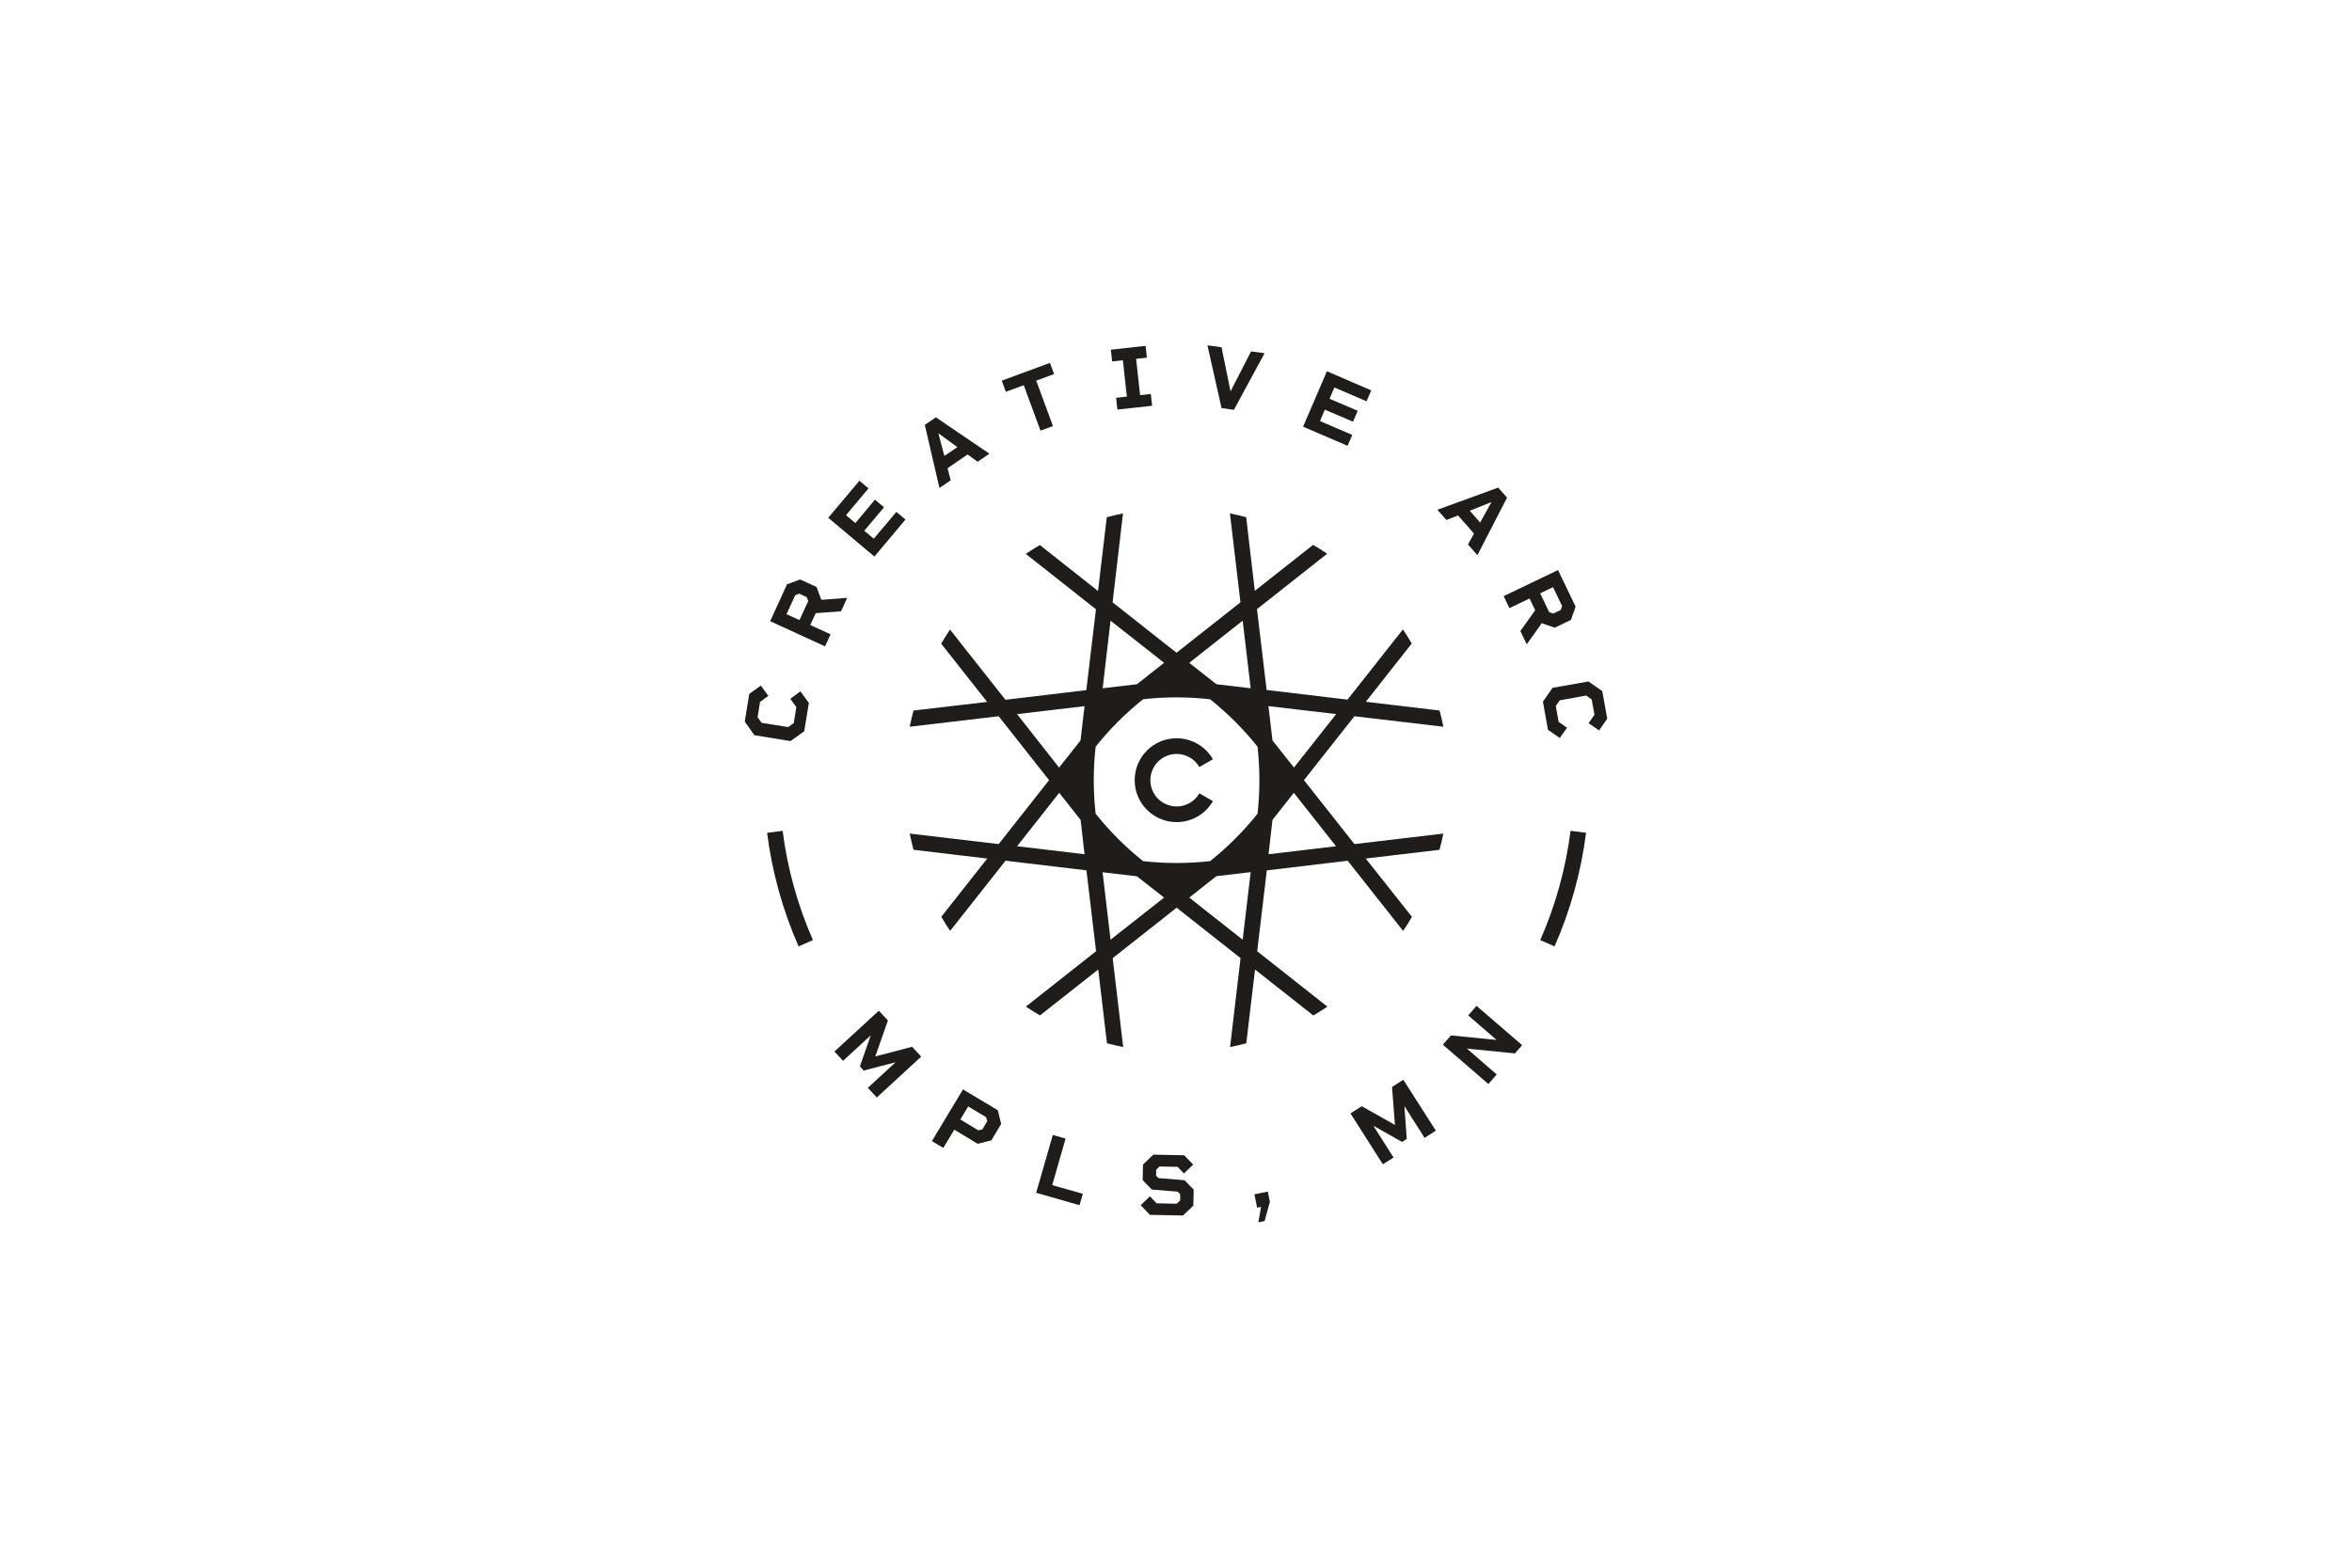 <?xml version="1.0" encoding="UTF-8"?>
<svg xmlns="http://www.w3.org/2000/svg" viewBox="0 0 600 400">
  <defs>
    <style>
      .cls-1 {
        fill: none;
      }

      .cls-2 {
        fill: #1e1d1c;
      }
    </style>
  </defs>
  <g id="Layer_2" data-name="Layer 2">
    <rect class="cls-1" width="600" height="400"/>
    <rect class="cls-1" width="600" height="400"/>
  </g>
  <g id="Layer_1" data-name="Layer 1">
    <g>
      <path class="cls-2" d="M204.21,176.41l2.13,2.96-1.18,7.21-3.49,2.51-9.22-1.5-2.46-3.48,1.15-7.06,2.96-2.13,1.91,2.64-2.13,1.54-.61,3.9,1.03,1.43,6.76,1.09,1.43-1.03.66-4.06-1.54-2.13,2.59-1.91Z"/>
      <path class="cls-2" d="M214.59,155.97l-6.5.48-1.39,3.02,5.18,2.38-1.41,3.07-14-6.42,4.3-9.42,3.36-1.23,4.17,1.92,1.23,3.28,6.58-.51-1.54,3.42ZM203.95,158.21l2.23-4.85-.4-1.01-1.91-.87-1,.39-2.23,4.85,3.31,1.49Z"/>
      <path class="cls-2" d="M215.82,131.45l2.39,2.01,4.99-5.97,2.32,1.95-5.04,5.99,2.42,2.03,5.77-6.85,2.32,1.95-7.93,9.45-11.77-9.9,7.95-9.45,2.32,1.95-5.74,6.84Z"/>
      <path class="cls-2" d="M246.83,115.96l-5.11,3.51.81,3.07-2.87,1.97-3.74-16.1,2.82-1.93,13.66,9.28-3,2.06-2.57-1.86ZM244.23,114.08l-4.85-3.52,1.53,5.78,3.32-2.26Z"/>
      <path class="cls-2" d="M268.9,95.44l-4.56,1.68,4.27,11.59-3.18,1.17-4.27-11.59-4.57,1.68-1.04-2.85,12.29-4.53,1.06,2.84Z"/>
      <path class="cls-2" d="M289.83,91.56l1.01,9.26,2.74-.3.33,3.01-8.86.97-.33-3.01,2.74-.3-1.01-9.26-2.74.3-.33-3.01,8.86-.97.33,3.01-2.74.3Z"/>
      <path class="cls-2" d="M322.6,90.12l-7.82,14.44-3.16-.43-3.6-16.02,3.6.5,2.29,11.25,5.24-10.2,3.45.46Z"/>
      <path class="cls-2" d="M340.4,98.88l-1.23,2.87,7.19,3.07-1.2,2.78-7.19-3.07-1.23,2.91,8.23,3.53-1.2,2.78-11.35-4.88,6.08-14.14,11.31,4.88-1.2,2.78-8.22-3.53Z"/>
      <path class="cls-2" d="M376.03,136.16l-4.08-4.65-2.96,1.17-2.31-2.61,15.51-5.66,2.26,2.56-7.56,14.68-2.41-2.73,1.54-2.77ZM377.58,133.34l2.9-5.23-5.53,2.21,2.64,3.02Z"/>
      <path class="cls-2" d="M387.85,161l3.78-5.3-1.44-2.99-5.14,2.46-1.46-3.07,13.87-6.65,4.48,9.34-1.19,3.38-4.14,1.99-3.31-1.15-3.82,5.39-1.63-3.39ZM392.9,151.39l2.31,4.81,1.04.35,1.9-.91.34-1.01-2.31-4.81-3.28,1.57Z"/>
      <path class="cls-2" d="M397.88,188.29l-2.99-2.08-1.29-7.19,2.46-3.52,9.16-1.62,3.52,2.46,1.27,7.04-2.08,2.99-2.68-1.84,1.5-2.16-.7-3.9-1.44-1-6.72,1.23-1.01,1.44.73,4.05,2.15,1.5-1.86,2.61Z"/>
      <path class="cls-2" d="M223.68,280.05l-2.29-2.5,7.08-6.51-8.14,2.11-.97-1.05,2.78-7.94-7.08,6.51-2.19-2.38,11.33-10.41,2.31,2.51-3.22,9.16,9.4-2.46,2.31,2.51-11.33,10.43Z"/>
      <path class="cls-2" d="M255.4,286.78l-2.51,4.19-3.48.87-5.97-3.59-2.8,4.65-2.91-1.75,7.93-13.18,8.89,5.31.85,3.5ZM250.61,288.15l1.23-2.05-.26-1.03-4.59-2.76-2,3.33,4.59,2.77,1.03-.26Z"/>
      <path class="cls-2" d="M276.23,304.6l-.84,2.91-11.06-3.17,4.24-14.75,3.26.93-3.41,11.87,7.8,2.2Z"/>
      <path class="cls-2" d="M304.51,303.52l-.09,4.09-2.63,2.53-8.43-.17-2.37-2.46,2.35-2.26,1.71,1.78,5.13.1.88-.84v-1.58l-.61-.65-6.64-.55-2.31-2.4.08-3.98,2.63-2.52,7.89.16,2.28,2.37-2.35,2.26-1.62-1.68-4.59-.09-.87.84-.03,1.47.61.65,6.64.54,2.34,2.4Z"/>
      <path class="cls-2" d="M323.42,304.05l.53,2.59-1.35,4.92-1.59.33.69-3.95-1,.2-.7-3.41,3.42-.68Z"/>
      <path class="cls-2" d="M366.28,288.49l-2.86,1.84-5.16-8.11.61,8.38-1.2.77-7.33-4.14,5.16,8.11-2.73,1.73-8.26-12.98,2.88-1.84,8.46,4.78-.74-9.69,2.88-1.84,8.29,12.98Z"/>
      <path class="cls-2" d="M376.66,256.64l11.64,10.04-1.84,2.1-12.26-1.23,7.61,6.59-2.11,2.46-11.62-10.04,2.06-2.37,11.65,1.16-7.23-6.26,2.11-2.45Z"/>
      <path class="cls-2" d="M300.15,209.76c-5.91,0-10.7-4.79-10.69-10.7,0-5.91,4.79-10.7,10.7-10.69,3.82,0,7.35,2.04,9.26,5.35l-3.46,2c-1.85-3.2-5.95-4.3-9.15-2.45-3.2,1.85-4.3,5.95-2.45,9.15,1.85,3.2,5.95,4.3,9.15,2.45,1.02-.59,1.86-1.43,2.45-2.45l3.46,2c-1.91,3.31-5.44,5.34-9.26,5.35Z"/>
      <path class="cls-2" d="M203.73,241.48c-4.06-9.22-6.77-18.98-8.04-28.98l3.96-.52c1.22,9.62,3.83,19.01,7.73,27.88l-3.66,1.62Z"/>
      <path class="cls-2" d="M396.58,241.48l-3.66-1.61c3.9-8.88,6.51-18.27,7.73-27.89l3.96.51c-1.27,10-3.98,19.77-8.04,28.99Z"/>
      <path class="cls-2" d="M348.41,219.06l18.82-2.23c.36-1.36.69-2.74.97-4.14l-22.68,2.68-12.88-16.31,12.88-16.31,22.69,2.68c-.28-1.4-.61-2.78-.97-4.14l-18.82-2.23,11.72-14.86c-.71-1.23-1.46-2.43-2.25-3.6l-14.14,17.91-20.63-2.46-2.46-20.63,17.91-14.14c-1.18-.79-2.38-1.54-3.6-2.25l-14.86,11.72-2.21-18.79c-1.36-.36-2.74-.68-4.14-.96l2.68,22.69-16.31,12.86-16.31-12.86,2.66-22.69c-1.4.28-2.78.61-4.14.97l-2.23,18.82-14.84-11.72c-1.23.71-2.43,1.46-3.6,2.25l17.91,14.14-2.46,20.63-20.63,2.46-14.14-17.91c-.79,1.18-1.54,2.37-2.25,3.6l11.72,14.86-18.79,2.19c-.36,1.36-.68,2.74-.96,4.14l22.69-2.68,12.86,16.31-12.86,16.31-22.69-2.68c.28,1.4.61,2.78.96,4.14l18.82,2.23-11.72,14.86c.71,1.23,1.46,2.43,2.25,3.6l14.14-17.91,20.63,2.46,2.46,20.63-17.91,14.14c1.17.79,2.37,1.54,3.6,2.25l14.86-11.72,2.23,18.82c1.36.36,2.74.69,4.14.97l-2.68-22.69,16.31-12.87,16.31,12.87-2.68,22.69c1.4-.28,2.78-.61,4.14-.96l2.23-18.82,14.86,11.72c1.23-.71,2.43-1.46,3.6-2.25l-17.91-14.14,2.46-20.63,20.63-2.46,14.14,17.91c.79-1.18,1.54-2.37,2.25-3.6l-11.78-14.86ZM259.46,182.21l17.21-2.03-1.03,8.75-5.46,6.92-10.72-13.63ZM259.46,215.92l10.75-13.63,5.46,6.92,1,8.75-17.21-2.04ZM317.01,158.37l2.04,17.24-8.75-1.03-6.92-5.46,13.63-10.75ZM283.3,158.37l13.66,10.75-6.92,5.46-8.75,1.03,2.01-17.24ZM283.3,239.77l-2.03-17.21,8.75,1.03,6.94,5.43-13.66,10.75ZM317.01,239.77l-13.63-10.75,6.92-5.46,8.75-1.03-2.04,17.24ZM320.8,207.62c-3.57,4.47-7.63,8.53-12.1,12.1-5.68.63-11.42.63-17.1,0-4.47-3.57-8.53-7.63-12.1-12.1-.64-5.68-.64-11.42,0-17.1,3.57-4.47,7.63-8.53,12.1-12.1,5.68-.64,11.42-.64,17.1,0,4.47,3.57,8.53,7.63,12.1,12.1.63,5.68.63,11.42,0,17.1h0ZM340.85,182.21l-10.76,13.63-5.48-6.92-1.03-8.75,17.27,2.03ZM323.61,217.96l1-8.75,5.45-6.92,10.76,13.63-17.21,2.04Z"/>
    </g>
  </g>
</svg>